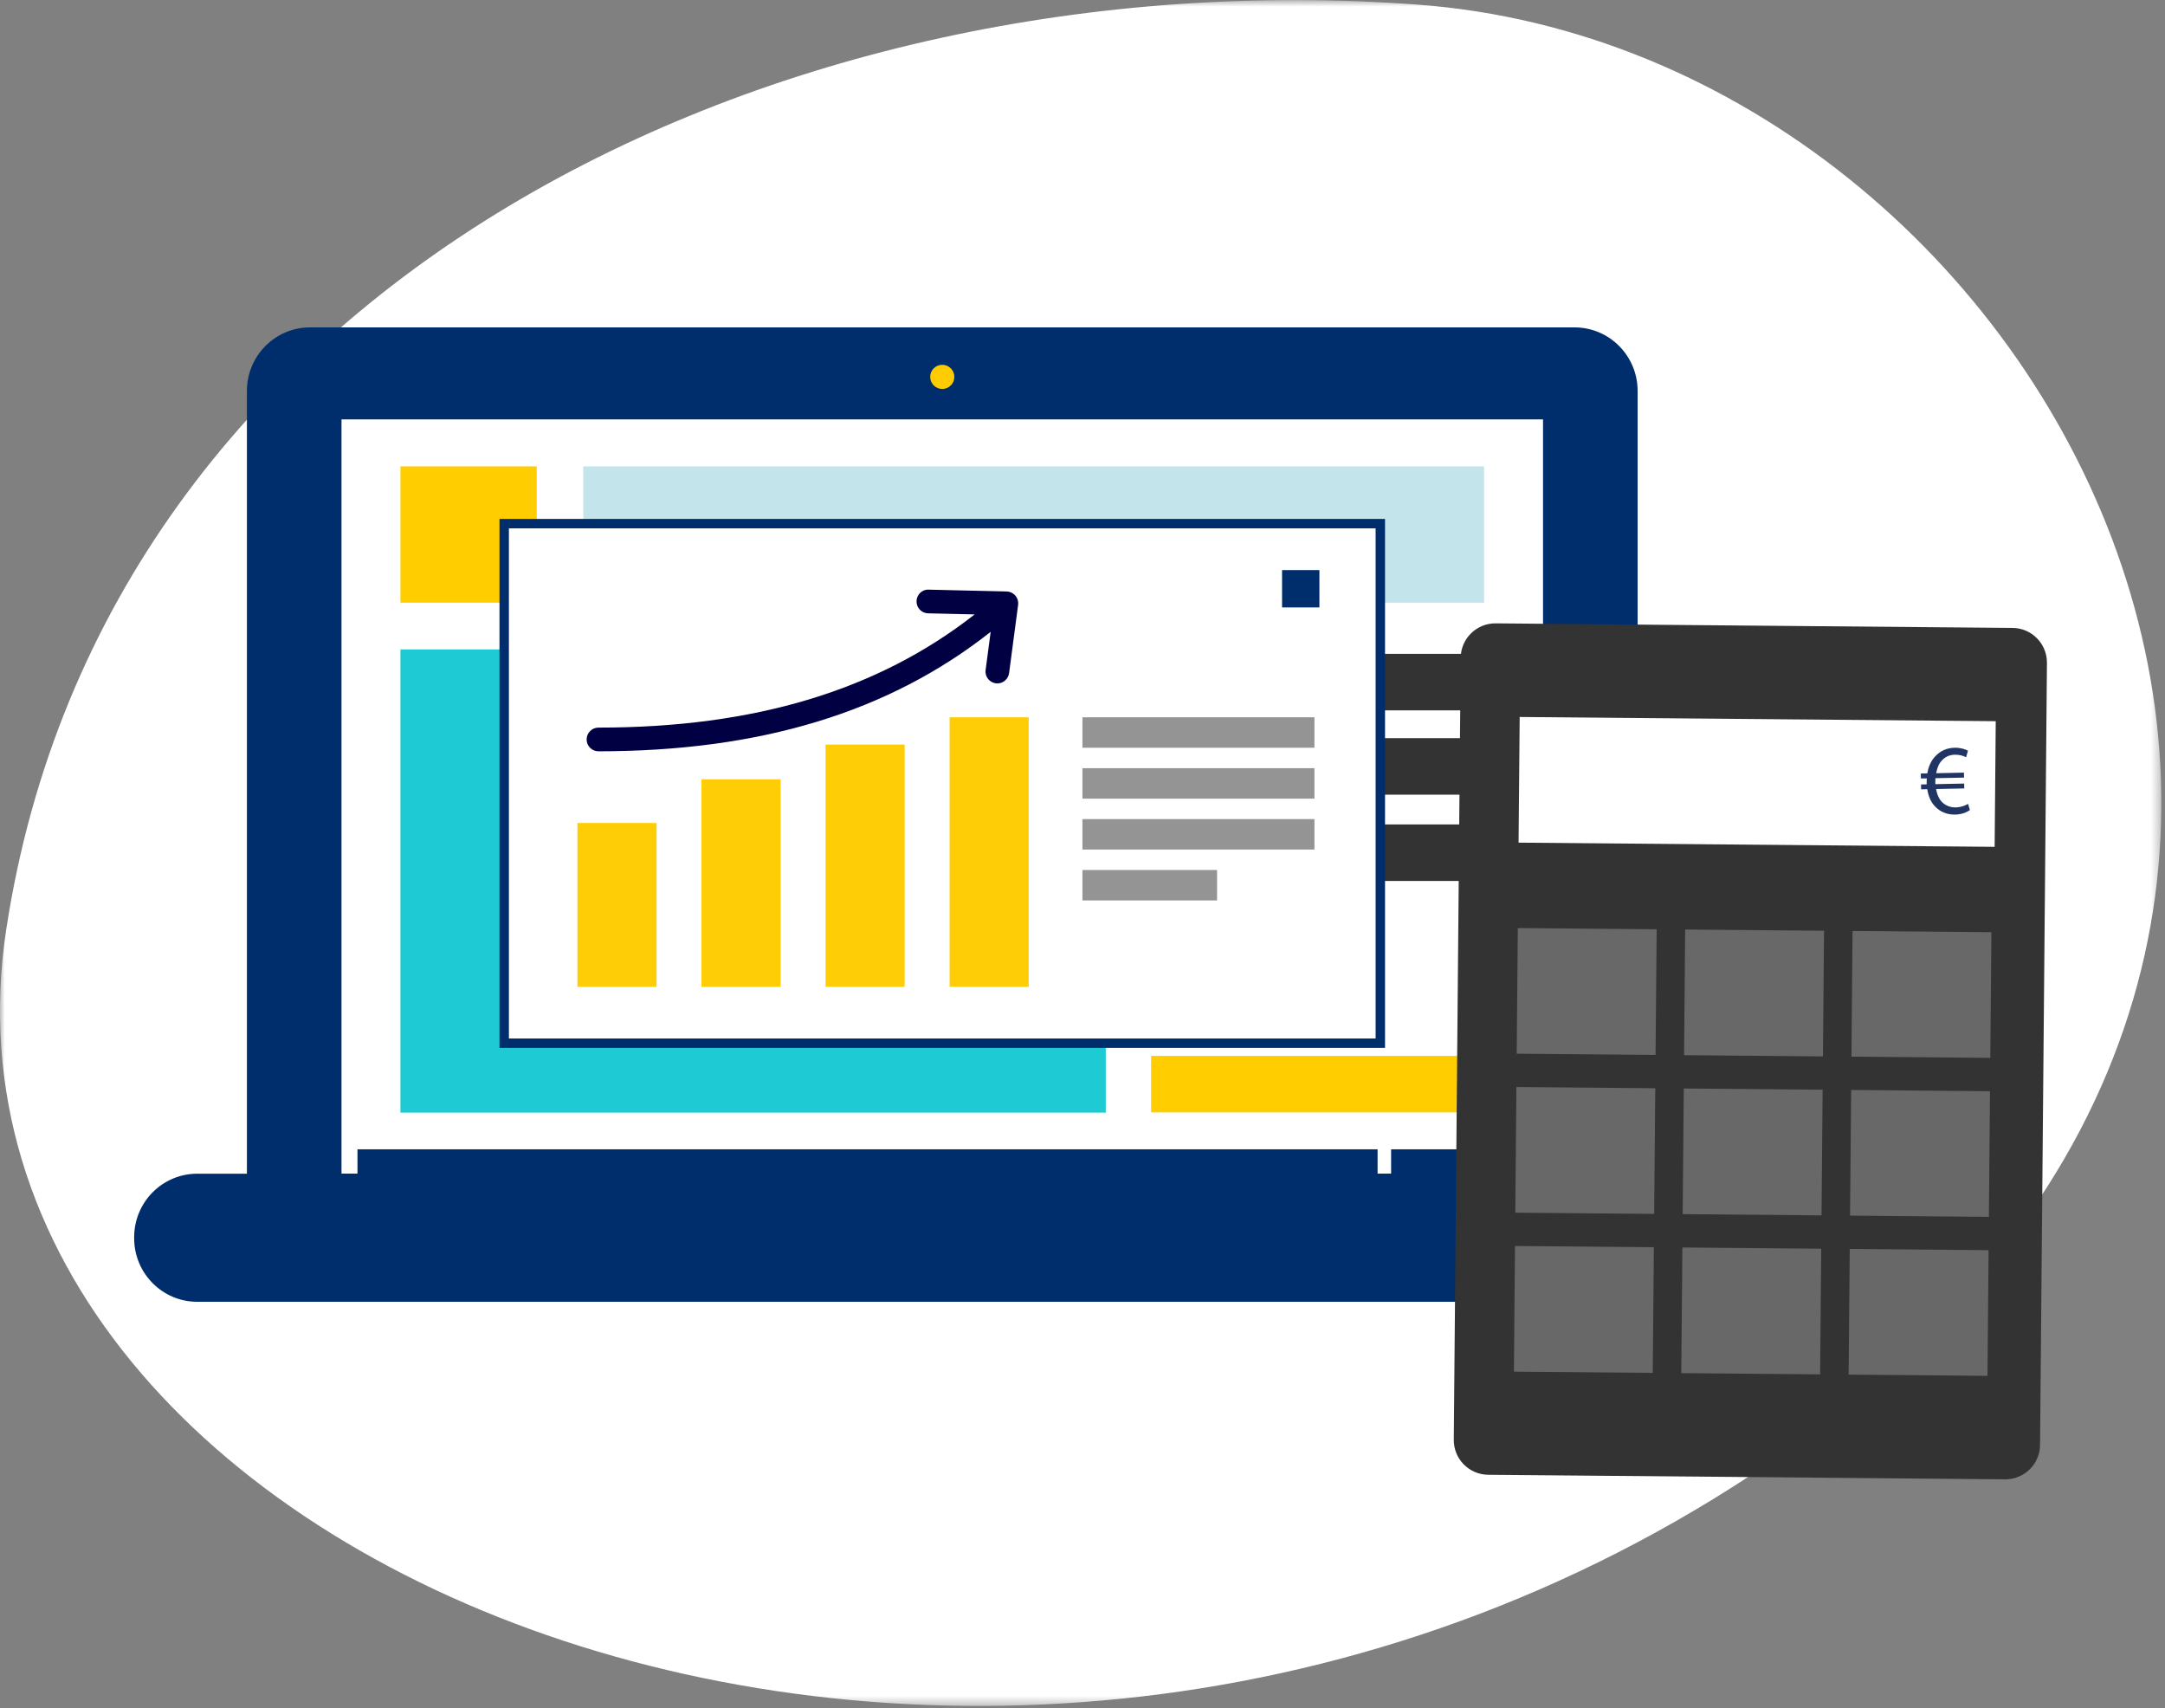 <?xml version="1.0" encoding="UTF-8"?>
<svg width="232px" height="183px" viewBox="0 0 232 183" version="1.1" xmlns="http://www.w3.org/2000/svg" xmlns:xlink="http://www.w3.org/1999/xlink">
    <rect x="0" y="0" width="232" height="183" fill="#808080" stroke="none"/>
    <title>atoms/img/ilustraciones/big/control_financiero_negocio</title>
    <defs>
        <polygon id="path-1" points="0 0.808 231.606 0.808 231.606 183.582 0 183.582"></polygon>
        <polygon id="path-3" points="0 183.783 231.607 183.783 231.607 1.009 0 1.009"></polygon>
    </defs>
    <g id="UI-KIT" stroke="none" stroke-width="1" fill="none" fill-rule="evenodd">
        <g id="Correos_web_UIkit_54_Illustrations" transform="translate(-400, -2760)">
            <g id="Group" transform="translate(400, 2736)">
                <g id="Group-46" transform="translate(0, 23)">
                    <g id="Group-3" transform="translate(0, 0.201)">
                        <mask id="mask-2" fill="white">
                            <use xlink:href="#path-1"></use>
                        </mask>
                        <g id="Clip-2"></g>
                        <path d="M0.676,100.338 C11.302,30.896 83.265,-3.771 151.887,1.293 C220.509,6.357 269.959,101.142 191.601,156.155 C106.868,215.646 -9.948,169.781 0.676,100.338" id="Fill-1" fill="#FFFFFF" mask="url(#mask-2)"></path>
                    </g>
                    <path d="M168.723,135.829 L33.22,135.829 C29.486,135.829 26.458,132.781 26.458,129.022 L26.458,42.887 C26.458,39.129 29.486,36.077 33.22,36.077 L168.723,36.077 C172.458,36.077 175.487,39.129 175.487,42.887 L175.487,129.022 C175.487,132.781 172.458,135.829 168.723,135.829" id="Fill-4" fill="#002E6D"></path>
                    <path d="M99.679,41.38 C99.679,42.094 100.257,42.674 100.972,42.674 C101.688,42.674 102.267,42.094 102.267,41.38 C102.267,40.666 101.688,40.086 100.972,40.086 C100.257,40.086 99.679,40.666 99.679,41.38" id="Fill-6" fill="#FFCC02"></path>
                    <mask id="mask-4" fill="white">
                        <use xlink:href="#path-3"></use>
                    </mask>
                    <g id="Clip-9"></g>
                    <polygon id="Fill-8" fill="#FFFFFF" mask="url(#mask-4)" points="36.596 126.754 165.35 126.754 165.35 45.935 36.596 45.935"></polygon>
                    <path d="M180.804,140.479 L21.139,140.479 C17.405,140.479 14.377,137.43 14.377,133.671 L14.377,133.562 C14.377,129.803 17.405,126.754 21.139,126.754 L180.804,126.754 C184.539,126.754 187.569,129.803 187.569,133.562 L187.569,133.671 C187.569,137.43 184.539,140.479 180.804,140.479" id="Fill-10" fill="#002E6D" mask="url(#mask-4)"></path>
                    <polygon id="Fill-11" fill="#002E6D" mask="url(#mask-4)" points="38.308 129.859 147.621 129.859 147.621 124.142 38.308 124.142"></polygon>
                    <polygon id="Fill-12" fill="#002E6D" mask="url(#mask-4)" points="149.07 129.859 163.934 129.859 163.934 124.142 149.07 124.142"></polygon>
                    <g id="Group-20" mask="url(#mask-4)">
                        <g transform="translate(42.365, 50.636)">
                            <polygon id="Fill-13" fill="#FFCD00" points="0.546 14.938 15.151 14.938 15.151 0.333 0.546 0.333"></polygon>
                            <polygon id="Fill-14" fill="#C3E4EB" points="20.138 14.938 116.67 14.938 116.67 0.333 20.138 0.333"></polygon>
                            <polygon id="Fill-15" fill="#1ECAD3" points="0.545 69.575 76.13 69.575 76.13 19.944 0.545 19.944"></polygon>
                            <polygon id="Fill-16" fill="#333333" points="80.69 26.475 115.956 26.475 115.956 20.42 80.69 20.42"></polygon>
                            <polygon id="Fill-17" fill="#333333" points="80.69 35.508 115.956 35.508 115.956 29.452 80.69 29.452"></polygon>
                            <polygon id="Fill-18" fill="#333333" points="80.69 44.754 115.956 44.754 115.956 38.698 80.69 38.698"></polygon>
                            <polygon id="Fill-19" fill="#FFCD00" points="80.985 69.55 116.67 69.55 116.67 63.493 80.985 63.493"></polygon>
                        </g>
                    </g>
                    <polygon id="Fill-21" fill="#FFFFFF" mask="url(#mask-4)" points="54.03 112.771 147.915 112.771 147.915 57.104 54.03 57.104"></polygon>
                    <path d="M54.534,112.267 L147.411,112.267 L147.411,57.609 L54.534,57.609 L54.534,112.267 Z M53.525,113.276 L148.419,113.276 L148.419,56.6 L53.525,56.6 L53.525,113.276 Z" id="Fill-22" fill="#002E6D" mask="url(#mask-4)"></path>
                    <path d="M69.768,101.095 L69.767,101.095 L69.768,101.095 Z" id="Fill-23" fill="#949494" mask="url(#mask-4)"></path>
                    <polygon id="Fill-24" fill="#002E6D" mask="url(#mask-4)" points="137.385 66.083 141.386 66.083 141.386 62.082 137.385 62.082"></polygon>
                    <path d="M214.86,159.501 L159.473,159.013 C157.42,158.995 155.77,157.315 155.787,155.262 L156.526,71.474 C156.544,69.421 158.224,67.771 160.277,67.788 L215.664,68.277 C217.717,68.295 219.367,69.974 219.349,72.028 L218.611,155.815 C218.593,157.869 216.913,159.519 214.86,159.501" id="Fill-25" fill="#333333" mask="url(#mask-4)"></path>
                    <polygon id="Fill-26" fill="#FFFFFF" mask="url(#mask-4)" points="213.744 91.733 162.729 91.284 162.848 77.821 213.862 78.271"></polygon>
                    <path d="M211.093,87.797 C210.767,88.028 210.217,88.263 209.515,88.278 C208.652,88.295 207.877,87.982 207.331,87.374 C206.918,86.936 206.638,86.323 206.526,85.558 L205.866,85.572 L205.856,85.049 L206.463,85.037 C206.462,84.985 206.46,84.93 206.459,84.877 C206.456,84.707 206.463,84.547 206.47,84.398 L205.843,84.411 L205.831,83.878 L206.533,83.864 C206.647,83.115 206.953,82.49 207.371,82.044 C207.902,81.469 208.588,81.136 209.462,81.116 C210.09,81.103 210.584,81.275 210.886,81.428 L210.687,82.136 C210.417,81.981 209.967,81.852 209.487,81.862 C208.912,81.875 208.448,82.087 208.093,82.477 C207.78,82.793 207.577,83.277 207.482,83.844 L210.454,83.782 L210.466,84.315 L207.398,84.377 C207.39,84.518 207.382,84.677 207.385,84.826 C207.387,84.89 207.388,84.943 207.389,85.018 L210.479,84.954 L210.49,85.476 L207.475,85.54 C207.573,86.155 207.795,86.608 208.09,86.922 C208.492,87.329 209.029,87.522 209.604,87.508 C210.169,87.497 210.654,87.273 210.898,87.13 L211.093,87.797 Z" id="Fill-27" fill="#203563" mask="url(#mask-4)"></path>
                    <polygon id="Fill-28" fill="#686868" mask="url(#mask-4)" points="177.409 114.028 162.53 113.897 162.648 100.435 177.527 100.566"></polygon>
                    <polygon id="Fill-29" fill="#686868" mask="url(#mask-4)" points="195.344 114.187 180.464 114.055 180.582 100.592 195.462 100.724"></polygon>
                    <polygon id="Fill-30" fill="#686868" mask="url(#mask-4)" points="213.279 114.344 198.399 114.213 198.517 100.75 213.397 100.882"></polygon>
                    <polygon id="Fill-31" fill="#686868" mask="url(#mask-4)" points="177.259 131.062 162.38 130.93 162.498 117.468 177.377 117.599"></polygon>
                    <polygon id="Fill-32" fill="#686868" mask="url(#mask-4)" points="195.193 131.22 180.314 131.088 180.433 117.626 195.312 117.757"></polygon>
                    <polygon id="Fill-33" fill="#686868" mask="url(#mask-4)" points="213.128 131.378 198.249 131.247 198.368 117.784 213.247 117.916"></polygon>
                    <polygon id="Fill-34" fill="#686868" mask="url(#mask-4)" points="177.108 148.095 162.229 147.964 162.348 134.502 177.227 134.633"></polygon>
                    <polygon id="Fill-35" fill="#686868" mask="url(#mask-4)" points="195.043 148.254 180.164 148.122 180.283 134.66 195.162 134.791"></polygon>
                    <polygon id="Fill-36" fill="#686868" mask="url(#mask-4)" points="212.978 148.411 198.099 148.28 198.217 134.817 213.096 134.949"></polygon>
                    <polygon id="Fill-37" fill="#FFCD05" mask="url(#mask-4)" points="61.877 106.737 70.356 106.737 70.356 89.177 61.877 89.177"></polygon>
                    <polygon id="Fill-38" fill="#FFCD05" mask="url(#mask-4)" points="75.171 106.737 83.649 106.737 83.649 84.501 75.171 84.501"></polygon>
                    <polygon id="Fill-39" fill="#FFCD05" mask="url(#mask-4)" points="88.466 106.737 96.943 106.737 96.943 80.775 88.466 80.775"></polygon>
                    <polygon id="Fill-40" fill="#FFCD05" mask="url(#mask-4)" points="101.759 106.737 110.237 106.737 110.237 77.852 101.759 77.852"></polygon>
                    <path d="M109.109,65.567 C109.102,65.452 109.078,65.341 109.042,65.235 C109.037,65.224 109.038,65.212 109.034,65.202 C109.029,65.189 109.02,65.179 109.014,65.167 C108.972,65.06 108.92,64.958 108.851,64.868 C108.85,64.868 108.849,64.867 108.849,64.866 C108.781,64.779 108.7,64.704 108.611,64.636 C108.591,64.621 108.571,64.606 108.549,64.592 C108.457,64.53 108.361,64.476 108.252,64.44 C108.247,64.438 108.241,64.438 108.235,64.436 C108.163,64.411 108.088,64.393 108.011,64.382 C107.979,64.378 107.949,64.381 107.917,64.379 C107.902,64.379 107.889,64.372 107.872,64.372 L99.511,64.178 C98.814,64.137 98.23,64.716 98.215,65.417 C98.199,66.117 98.753,66.698 99.454,66.714 L104.445,66.83 C94.035,74.986 80.807,78.958 64.131,78.958 C63.431,78.958 62.862,79.527 62.862,80.227 C62.862,80.928 63.431,81.496 64.131,81.496 C81.485,81.496 95.27,77.296 106.16,68.695 L105.618,72.788 C105.525,73.483 106.014,74.12 106.708,74.212 C106.765,74.219 106.821,74.223 106.877,74.223 C107.503,74.223 108.048,73.759 108.133,73.12 L109.101,65.806 C109.11,65.74 109.109,65.673 109.107,65.609 C109.107,65.595 109.11,65.581 109.109,65.567" id="Fill-41" fill="#000042" mask="url(#mask-4)"></path>
                    <polygon id="Fill-42" fill="#949494" mask="url(#mask-4)" points="115.994 81.116 140.854 81.116 140.854 77.853 115.994 77.853"></polygon>
                    <polygon id="Fill-43" fill="#949494" mask="url(#mask-4)" points="115.994 86.569 140.854 86.569 140.854 83.306 115.994 83.306"></polygon>
                    <polygon id="Fill-44" fill="#949494" mask="url(#mask-4)" points="115.994 92.023 140.854 92.023 140.854 88.76 115.994 88.76"></polygon>
                    <polygon id="Fill-45" fill="#949494" mask="url(#mask-4)" points="115.993 97.476 130.421 97.476 130.421 94.214 115.993 94.214"></polygon>
                </g>
            </g>
        </g>
    </g>
</svg>